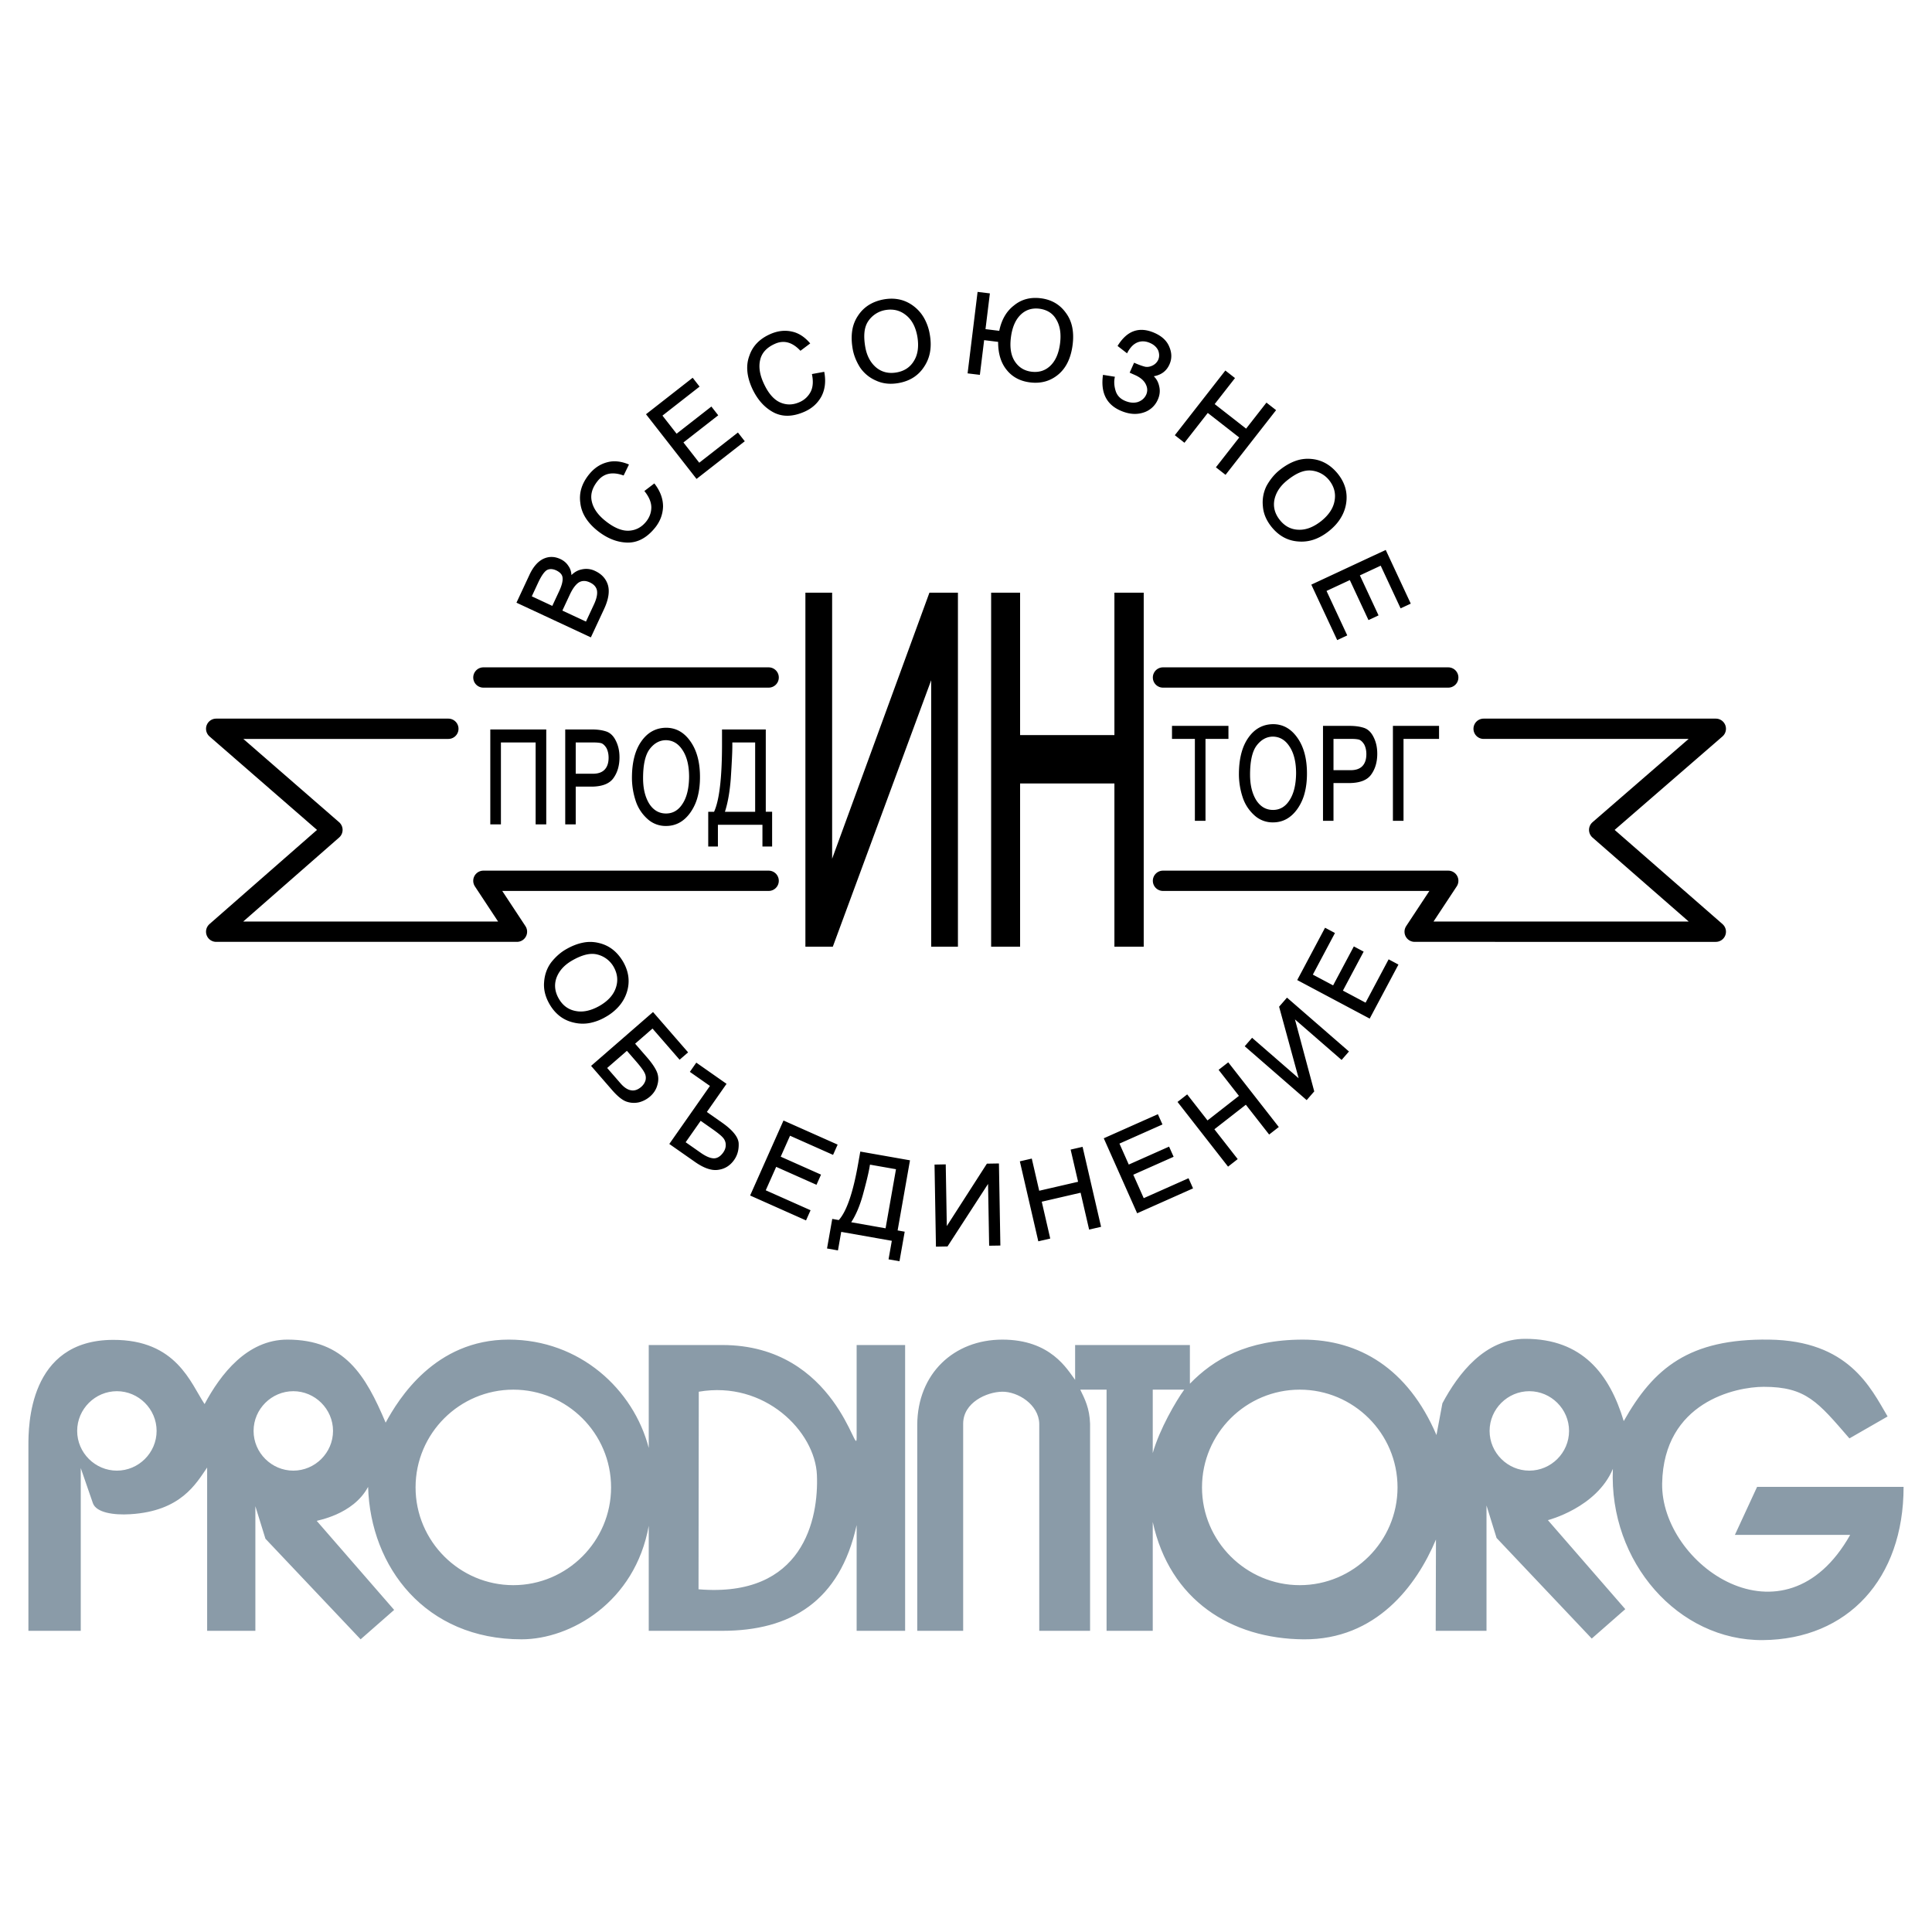 <svg xmlns="http://www.w3.org/2000/svg" width="2500" height="2500" viewBox="0 0 192.756 192.756"><path fill-rule="evenodd" clip-rule="evenodd" fill="#fff" d="M0 0h192.756v192.756H0V0z"/><path d="M11.275 133.679c6.331-.025 7.746 4.323 9.136 6.407 1.595-2.984 4.246-6.433 8.26-6.433 5.688 0 7.798 3.525 9.805 8.286 1.287-2.368 4.916-8.286 12.275-8.286 7.103 0 12.455 4.966 13.974 10.808v-10.268h7.334c11.452 0 13.408 11.657 13.408 9.238v-9.238h4.838v28.514h-4.838v-10.552c-1.673 7.617-6.588 10.552-13.408 10.552h-7.334v-10.475c-1.364 7.617-7.797 11.323-12.687 11.323-9.573 0-15.08-7.18-15.312-15.209-1.519 2.831-5.173 3.346-5.121 3.397l7.72 8.878-3.346 2.934-9.496-10.036-1.004-3.242v12.43h-4.812v-16.29c-1.106 1.596-2.6 4.349-7.669 4.657-1.647.104-3.397-.154-3.731-1.105l-1.209-3.5v16.238H2.834v-18.478c0-1.904 0-10.525 8.441-10.55zm149.643 12.866c-1.621 3.887-6.484 5.121-6.484 5.121l7.721 8.879-3.346 2.934-9.496-10.036-1.004-3.242v12.507h-5.068l.025-9.11c-1.93 4.606-5.971 10.011-13.201 9.959-7.232-.052-13.357-3.911-15.055-11.709v10.86h-4.607v-24.062h-2.625c.463.952.928 1.853.979 3.396v20.665h-5.07v-20.665c-.051-1.93-2.16-3.217-3.705-3.19-1.543.025-3.886 1.08-3.886 3.19v20.665h-4.581v-20.562c.026-5.095 3.654-8.491 8.492-8.491 4.838 0 6.459 2.959 7.258 4.014v-3.474h11.451v3.86c2.342-2.419 5.688-4.4 11.271-4.4s10.475 2.856 13.33 9.521l.592-3.166c1.596-2.985 4.246-6.434 8.262-6.434 5.688 0 8.414 3.5 9.83 8.21 2.984-5.302 6.535-8.235 14.488-8.132 7.951.103 10.139 4.786 11.838 7.668l-3.809 2.188c-3.141-3.628-4.324-5.146-8.545-5.146-2.805 0-9.984 1.519-10.139 9.624-.154 8.106 12.172 16.83 18.76 5.147h-11.502l2.213-4.787h14.617c0 9.188-5.586 15.209-14.025 15.286-8.442.077-15.389-7.772-14.979-17.088zm-91.201-7.693l-.025 19.712c10.474.875 11.992-7.051 11.812-11.4-.181-4.35-5.224-9.445-11.787-8.312zm45.293 6.124c.668-2.367 2.316-5.198 3.139-6.33h-3.139v6.33zM11.662 138.8c2.162 0 3.963 1.775 3.963 3.963s-1.801 3.963-3.963 3.963-3.963-1.775-3.963-3.963S9.5 138.8 11.662 138.8zm17.601 0c2.162 0 3.963 1.775 3.963 3.963s-1.801 3.963-3.963 3.963-3.963-1.775-3.963-3.963 1.802-3.963 3.963-3.963zm123.317 0c2.162 0 3.965 1.775 3.965 3.963s-1.803 3.963-3.965 3.963c-2.16 0-3.963-1.775-3.963-3.963s1.803-3.963 3.963-3.963zm-101.366-.154c5.353 0 9.753 4.349 9.753 9.753 0 5.379-4.4 9.753-9.753 9.753s-9.753-4.374-9.753-9.753c0-5.405 4.401-9.753 9.753-9.753zm78.464 0c5.354 0 9.754 4.349 9.754 9.753 0 5.379-4.4 9.753-9.754 9.753s-9.754-4.374-9.754-9.753c0-5.405 4.4-9.753 9.754-9.753z" fill-rule="evenodd" clip-rule="evenodd" fill="#8a9ba8"/><path d="M59.368 56.962c.652.303 1.077.763 1.275 1.376.2.652.074 1.464-.379 2.436l-1.313 2.817-7.423-3.461 1.3-2.787c.366-.785.824-1.313 1.369-1.582.557-.263 1.127-.257 1.71.015.353.164.625.4.818.711.169.234.267.53.29.889.298-.3.635-.486 1.009-.562a2.008 2.008 0 0 1 1.344.148zm-3.857-.047c-.366-.17-.687-.181-.959-.031-.265.172-.551.589-.862 1.252l-.633 1.359 2.045.955.692-1.483c.257-.557.37-.995.333-1.321-.019-.293-.225-.537-.616-.731zm3.334 1.191c-.402-.189-.765-.189-1.084-.004-.322.206-.627.616-.913 1.229l-.74 1.586 2.354 1.098.797-1.71c.263-.564.364-1.031.299-1.401-.072-.344-.31-.611-.713-.798zM65.283 48.231c.582.745.871 1.515.869 2.309-.024.781-.292 1.486-.802 2.118-.826 1.02-1.763 1.512-2.812 1.475-1.008-.036-1.988-.433-2.939-1.189-1.025-.829-1.592-1.753-1.7-2.773-.143-.997.148-1.944.873-2.84.505-.624 1.105-1.026 1.801-1.207.667-.185 1.394-.111 2.179.221l-.534 1.097c-1.107-.402-1.967-.226-2.577.53-.559.688-.757 1.375-.597 2.062.152.682.591 1.317 1.313 1.902.856.694 1.636 1.032 2.341 1.014.707-.024 1.292-.324 1.76-.899.347-.429.522-.911.524-1.445-.008-.517-.238-1.054-.694-1.616l.995-.759zM74.305 44.024l-4.811 3.759-5.042-6.454 4.657-3.64.688.883-3.704 2.894 1.41 1.805 3.472-2.71.683.873-3.472 2.71 1.579 2.021 3.858-3.014.682.873zM82.234 37.095c.179.93.087 1.746-.277 2.451-.375.687-.934 1.193-1.675 1.523-1.199.534-2.257.547-3.174.038-.882-.49-1.577-1.287-2.082-2.395-.536-1.203-.62-2.284-.253-3.242.326-.953 1.014-1.665 2.066-2.133.734-.326 1.453-.414 2.154-.259.679.139 1.293.534 1.842 1.186l-.974.734c-.806-.862-1.651-1.094-2.539-.698-.811.36-1.3.883-1.47 1.567-.173.679-.072 1.443.307 2.295.448 1.007.989 1.66 1.626 1.965.641.299 1.3.297 1.977-.003a2.253 2.253 0 0 0 1.125-1.051c.229-.461.267-1.046.118-1.754l1.229-.224zM92.766 33.37c.11.622.118 1.201.026 1.737a3.792 3.792 0 0 1-.587 1.474c-.574.892-1.428 1.438-2.561 1.637-.827.145-1.573.065-2.238-.244a3.674 3.674 0 0 1-1.603-1.319c-.378-.606-.622-1.218-.73-1.838-.116-.665-.133-1.275-.047-1.828a3.58 3.58 0 0 1 .578-1.493c.57-.871 1.428-1.415 2.569-1.626 1.133-.2 2.126.025 2.978.671a3.9 3.9 0 0 1 1.043 1.189 4.97 4.97 0 0 1 .572 1.64zm-1.239.219c-.172-.974-.555-1.692-1.149-2.156-.574-.461-1.247-.629-2.017-.503a2.59 2.59 0 0 0-1.733 1.107c-.204.299-.33.662-.377 1.089-.047.427-.021.926.078 1.496.154.873.515 1.554 1.081 2.038.57.471 1.254.637 2.049.497.779-.137 1.357-.526 1.734-1.165.383-.626.494-1.427.334-2.403zM107.02 34.365c-.164 1.329-.635 2.324-1.416 2.985-.793.669-1.736.938-2.828.802-1.008-.122-1.795-.549-2.367-1.279-.553-.694-.828-1.615-.826-2.764l-1.395-.172-.426 3.462-1.225-.148.997-8.128 1.227.148-.438 3.567 1.373.169c.227-1.109.715-1.952 1.463-2.528.738-.61 1.631-.85 2.67-.722 1.07.131 1.906.614 2.506 1.449.614.812.843 1.866.685 3.159zm-1.254-.132c.117-.967-.012-1.758-.391-2.374-.344-.6-.9-.951-1.666-1.058-.762-.093-1.398.116-1.908.629-.508.511-.822 1.264-.945 2.259-.121.986.008 1.773.389 2.362.396.603.953.947 1.67 1.035.75.092 1.377-.108 1.883-.599.522-.502.845-1.255.968-2.254zM115.52 39.86a2.3 2.3 0 0 1-1.486 1.315c-.699.216-1.453.143-2.268-.219-1.396-.622-1.969-1.808-1.721-3.558l1.189.191c-.104.423-.084.876.059 1.365.135.471.439.81.91 1.02.471.209.908.255 1.316.137.389-.135.666-.375.832-.723.16-.356.141-.719-.055-1.086-.188-.36-.541-.654-1.057-.884l-.533-.237.443-.993c.438.195.805.328 1.098.4.238.046.486.006.742-.12.25-.12.438-.307.562-.56.127-.284.129-.597.006-.938-.154-.328-.422-.577-.807-.747-.354-.158-.693-.204-1.016-.137-.299.061-.566.217-.809.463-.215.24-.373.475-.475.703l-.951-.736c.477-.778 1.025-1.271 1.641-1.483.617-.212 1.305-.149 2.066.19.734.328 1.221.791 1.459 1.39.258.604.262 1.186.012 1.745-.291.654-.812 1.048-1.564 1.182.271.261.447.582.531.963.12.454.075.908-.124 1.357zM122.273 47.375l-.962-.751 2.326-2.976-3.137-2.449-2.326 2.976-.961-.753 5.041-6.455.963.753-2.028 2.596 3.135 2.45 2.03-2.597.962.751-5.043 6.455zM132.621 52.959c-.49.396-.992.684-1.504.863a3.788 3.788 0 0 1-1.574.202c-1.059-.07-1.949-.553-2.674-1.445-.527-.654-.82-1.346-.871-2.076a3.666 3.666 0 0 1 .375-2.042c.35-.624.768-1.134 1.254-1.529.525-.425 1.051-.734 1.576-.928a3.62 3.62 0 0 1 1.584-.218c1.039.076 1.93.562 2.668 1.458.723.892 1.01 1.87.857 2.93a3.91 3.91 0 0 1-.535 1.487c-.279.469-.666.9-1.156 1.298zm-.793-.98c.768-.622 1.211-1.306 1.328-2.049.125-.725-.055-1.394-.537-2.007a2.59 2.59 0 0 0-1.807-.978c-.361-.032-.74.032-1.137.198s-.818.431-1.268.795c-.691.559-1.109 1.201-1.26 1.931-.137.726.051 1.405.559 2.032.496.614 1.117.932 1.857.951.736.031 1.49-.261 2.265-.873zM133.412 63.863l-2.582-5.534 7.424-3.462 2.498 5.357-1.014.472-1.986-4.258-2.076.968 1.861 3.99-1.004.469-1.861-3.99-2.324 1.083 2.068 4.436-1.004.469zM95.573 94.452h-2.668V67.865L83.09 94.452h-2.735v-35.32h2.667v26.543l9.707-26.543h2.844v35.32zm18.536 0h-2.924V78.167h-9.41v16.285h-2.889v-35.32h2.889V73.34h9.41V59.132h2.924v35.32zM54.5 82.247h-1.06v-8.173h-3.463v8.173h-1.06v-9.469H54.5v9.469zM61.807 75.556c0 .817-.198 1.505-.595 2.063-.377.546-1.069.833-2.076.862H57.44v3.767h-1.047v-9.469h2.672c.56 0 1.044.07 1.459.214.381.141.686.44.91.897.249.482.373 1.037.373 1.666zm-1.087.041c0-.361-.071-.681-.209-.955-.139-.231-.297-.392-.479-.478-.172-.06-.472-.09-.897-.09H57.44v3.123h1.708c.522 0 .915-.137 1.175-.41.265-.277.397-.674.397-1.19zM69.838 77.515c0 .73-.077 1.389-.234 1.978a4.816 4.816 0 0 1-.718 1.565c-.635.899-1.448 1.349-2.436 1.349a2.674 2.674 0 0 1-1.88-.727 4.12 4.12 0 0 1-1.162-1.823 7.36 7.36 0 0 1-.359-2.237c0-1.563.317-2.789.952-3.677.62-.877 1.438-1.323 2.449-1.335.989 0 1.801.454 2.436 1.362.635.898.952 2.081.952 3.545zm-1.087 0c0-1.135-.22-2.03-.661-2.687-.415-.639-.961-.966-1.64-.979-.644 0-1.195.304-1.653.915-.426.588-.637 1.549-.637 2.883 0 1.023.203 1.867.611 2.537.418.652.979.979 1.68.979.689 0 1.241-.327 1.653-.979.418-.643.634-1.534.647-2.669zM77.035 84.456h-.966v-2.169h-4.443v2.169h-.966v-3.465h.582c.263-.571.461-1.417.593-2.542.135-1.126.201-2.53.201-4.214v-1.457h4.366v8.212h.633v3.466zm-1.693-3.465v-6.917h-2.277v.368c0 .6-.053 1.69-.157 3.269-.101 1.301-.295 2.396-.582 3.28h3.016zM122.562 73.718h-2.289v8.174h-1.06v-8.174h-2.283v-1.296h5.632v1.296zM130.396 77.159c0 .729-.076 1.389-.234 1.977a4.835 4.835 0 0 1-.717 1.565c-.637.899-1.449 1.349-2.436 1.349a2.674 2.674 0 0 1-1.881-.727 4.116 4.116 0 0 1-1.162-1.823 7.36 7.36 0 0 1-.359-2.237c0-1.563.318-2.789.953-3.677.619-.877 1.438-1.322 2.449-1.336.988 0 1.799.454 2.436 1.362.635.9.951 2.083.951 3.547zm-1.085 0c0-1.135-.221-2.03-.662-2.687-.414-.639-.961-.965-1.639-.979-.645 0-1.195.305-1.654.915-.426.588-.637 1.55-.637 2.883 0 1.023.203 1.867.611 2.537.418.652.979.979 1.68.979.689 0 1.24-.326 1.652-.979.418-.643.635-1.534.649-2.669zM137.41 75.199c0 .818-.199 1.506-.596 2.063-.377.546-1.068.833-2.076.862h-1.695v3.767h-1.047v-9.469h2.672c.561 0 1.045.07 1.459.213.381.142.686.441.91.897.25.484.373 1.039.373 1.667zm-1.088.042c0-.361-.07-.681-.209-.954-.139-.231-.297-.393-.479-.479-.172-.06-.471-.09-.896-.09h-1.695v3.124h1.709c.521 0 .914-.137 1.174-.41.265-.278.396-.675.396-1.191zM143.574 73.718h-3.545v8.174h-1.058v-9.47h4.603v1.296zM60.443 101.451a5.06 5.06 0 0 1-1.622.619 3.802 3.802 0 0 1-1.586-.048c-1.033-.234-1.838-.851-2.412-1.843-.419-.729-.599-1.457-.538-2.188.05-.737.28-1.389.692-1.955.442-.562.934-1.001 1.477-1.314.585-.339 1.151-.562 1.703-.671a3.564 3.564 0 0 1 1.597.033c1.014.236 1.817.855 2.408 1.856.574.995.704 2.004.387 3.027-.156.507-.41.969-.76 1.384a4.986 4.986 0 0 1-1.346 1.1zm-.631-1.093c.856-.494 1.401-1.101 1.634-1.814.236-.698.166-1.387-.213-2.065a2.581 2.581 0 0 0-1.632-1.246c-.351-.09-.736-.084-1.153.017-.417.103-.877.297-1.378.587-.77.445-1.285 1.014-1.548 1.712-.248.695-.171 1.395.232 2.093.395.685.957 1.093 1.686 1.228.72.144 1.511-.027 2.372-.512zM64.845 109.407a2.726 2.726 0 0 1-1.069.564 2.25 2.25 0 0 1-1.22-.046c-.427-.129-.922-.521-1.49-1.172l-2.093-2.41 6.18-5.373 3.498 4.023-.847.736-2.703-3.109-1.735 1.508 1.193 1.373c.459.529.781.998.964 1.408.177.408.202.847.071 1.313-.116.46-.366.852-.749 1.185zm-.871-.968c.221-.194.368-.422.437-.685a1.056 1.056 0 0 0-.12-.747c-.107-.229-.398-.616-.873-1.165l-.871-1.001-1.969 1.712 1.329 1.529c.355.409.704.641 1.046.695.344.067.683-.047 1.021-.338zM73.251 115.718c-.4.571-.924.901-1.574.993-.658.108-1.439-.154-2.341-.787l-2.559-1.791 4.055-5.789-2.005-1.404.643-.92 3.018 2.115-1.965 2.808 1.489 1.042c1.06.742 1.621 1.423 1.683 2.044.037.65-.11 1.211-.444 1.689zm-1.086-.746c.173-.247.253-.507.242-.781a1.07 1.07 0 0 0-.301-.711c-.169-.194-.545-.496-1.126-.901l-1.075-.754-1.497 2.136 1.506 1.054c.526.368.97.553 1.331.553.342-.012.65-.211.92-.596zM80.417 121.761l-5.577-2.485 3.33-7.482 5.401 2.404-.456 1.024-4.293-1.91-.93 2.09 4.022 1.791-.452 1.014-4.022-1.79-1.041 2.339 4.471 1.99-.453 1.015zM89.741 125.834l-1.09-.19.326-1.849-5.048-.891-.326 1.849-1.09-.192.521-2.951.654.115c.778-.866 1.42-2.73 1.925-5.596l.219-1.238 4.958.873-1.234 6.996.706.125-.521 2.949zm-1.387-3.286l1.039-5.895-2.595-.457-.055.314c-.104.595-.328 1.512-.669 2.753-.309 1.092-.692 1.984-1.149 2.68l3.429.605zM99.807 124.268l-1.119.018-.11-6.165-4.044 6.237-1.154.022-.142-8.19 1.118-.021.107 6.155 4-6.225 1.201-.021.143 8.19zM109.854 122.4l-1.192.276-.85-3.678-3.876.897.847 3.676-1.191.275-1.842-7.98 1.191-.274.741 3.21 3.879-.896-.743-3.211 1.192-.274 1.844 7.979zM119.031 118.565l-5.578 2.484-3.33-7.482 5.398-2.404.458 1.025-4.291 1.909.929 2.091 4.022-1.79.453 1.014-4.024 1.79 1.041 2.339 4.471-1.989.451 1.013zM127.586 112.442l-.963.751-2.326-2.975-3.137 2.449 2.326 2.976-.963.753-5.041-6.455.963-.753 2.028 2.597 3.136-2.45-2.029-2.597.963-.75 5.043 6.454zM134.586 104.907l-.734.844-4.655-4.045 1.926 7.183-.756.87-6.181-5.374.734-.845 4.646 4.037-1.949-7.139.787-.905 6.182 5.374zM139.523 96.235l-2.869 5.391-7.23-3.845 2.775-5.219.989.526-2.206 4.15 2.022 1.074 2.068-3.888.979.52-2.069 3.889 2.262 1.203 2.299-4.323.98.522z" fill-rule="evenodd" clip-rule="evenodd"/><path d="M44.733 72.71H21.568l11.601 10.087-11.601 10.16h30.01l-3.351-5.08h28.461m-28.46-20.283h28.461m71.332 5.116h23.166L159.55 82.797l11.637 10.16H141.14l3.352-5.08h-28.461m28.461-20.283h-28.461" fill="none" stroke="#000" stroke-width="2.026" stroke-linecap="round" stroke-linejoin="round" stroke-miterlimit="2.613"/></svg>